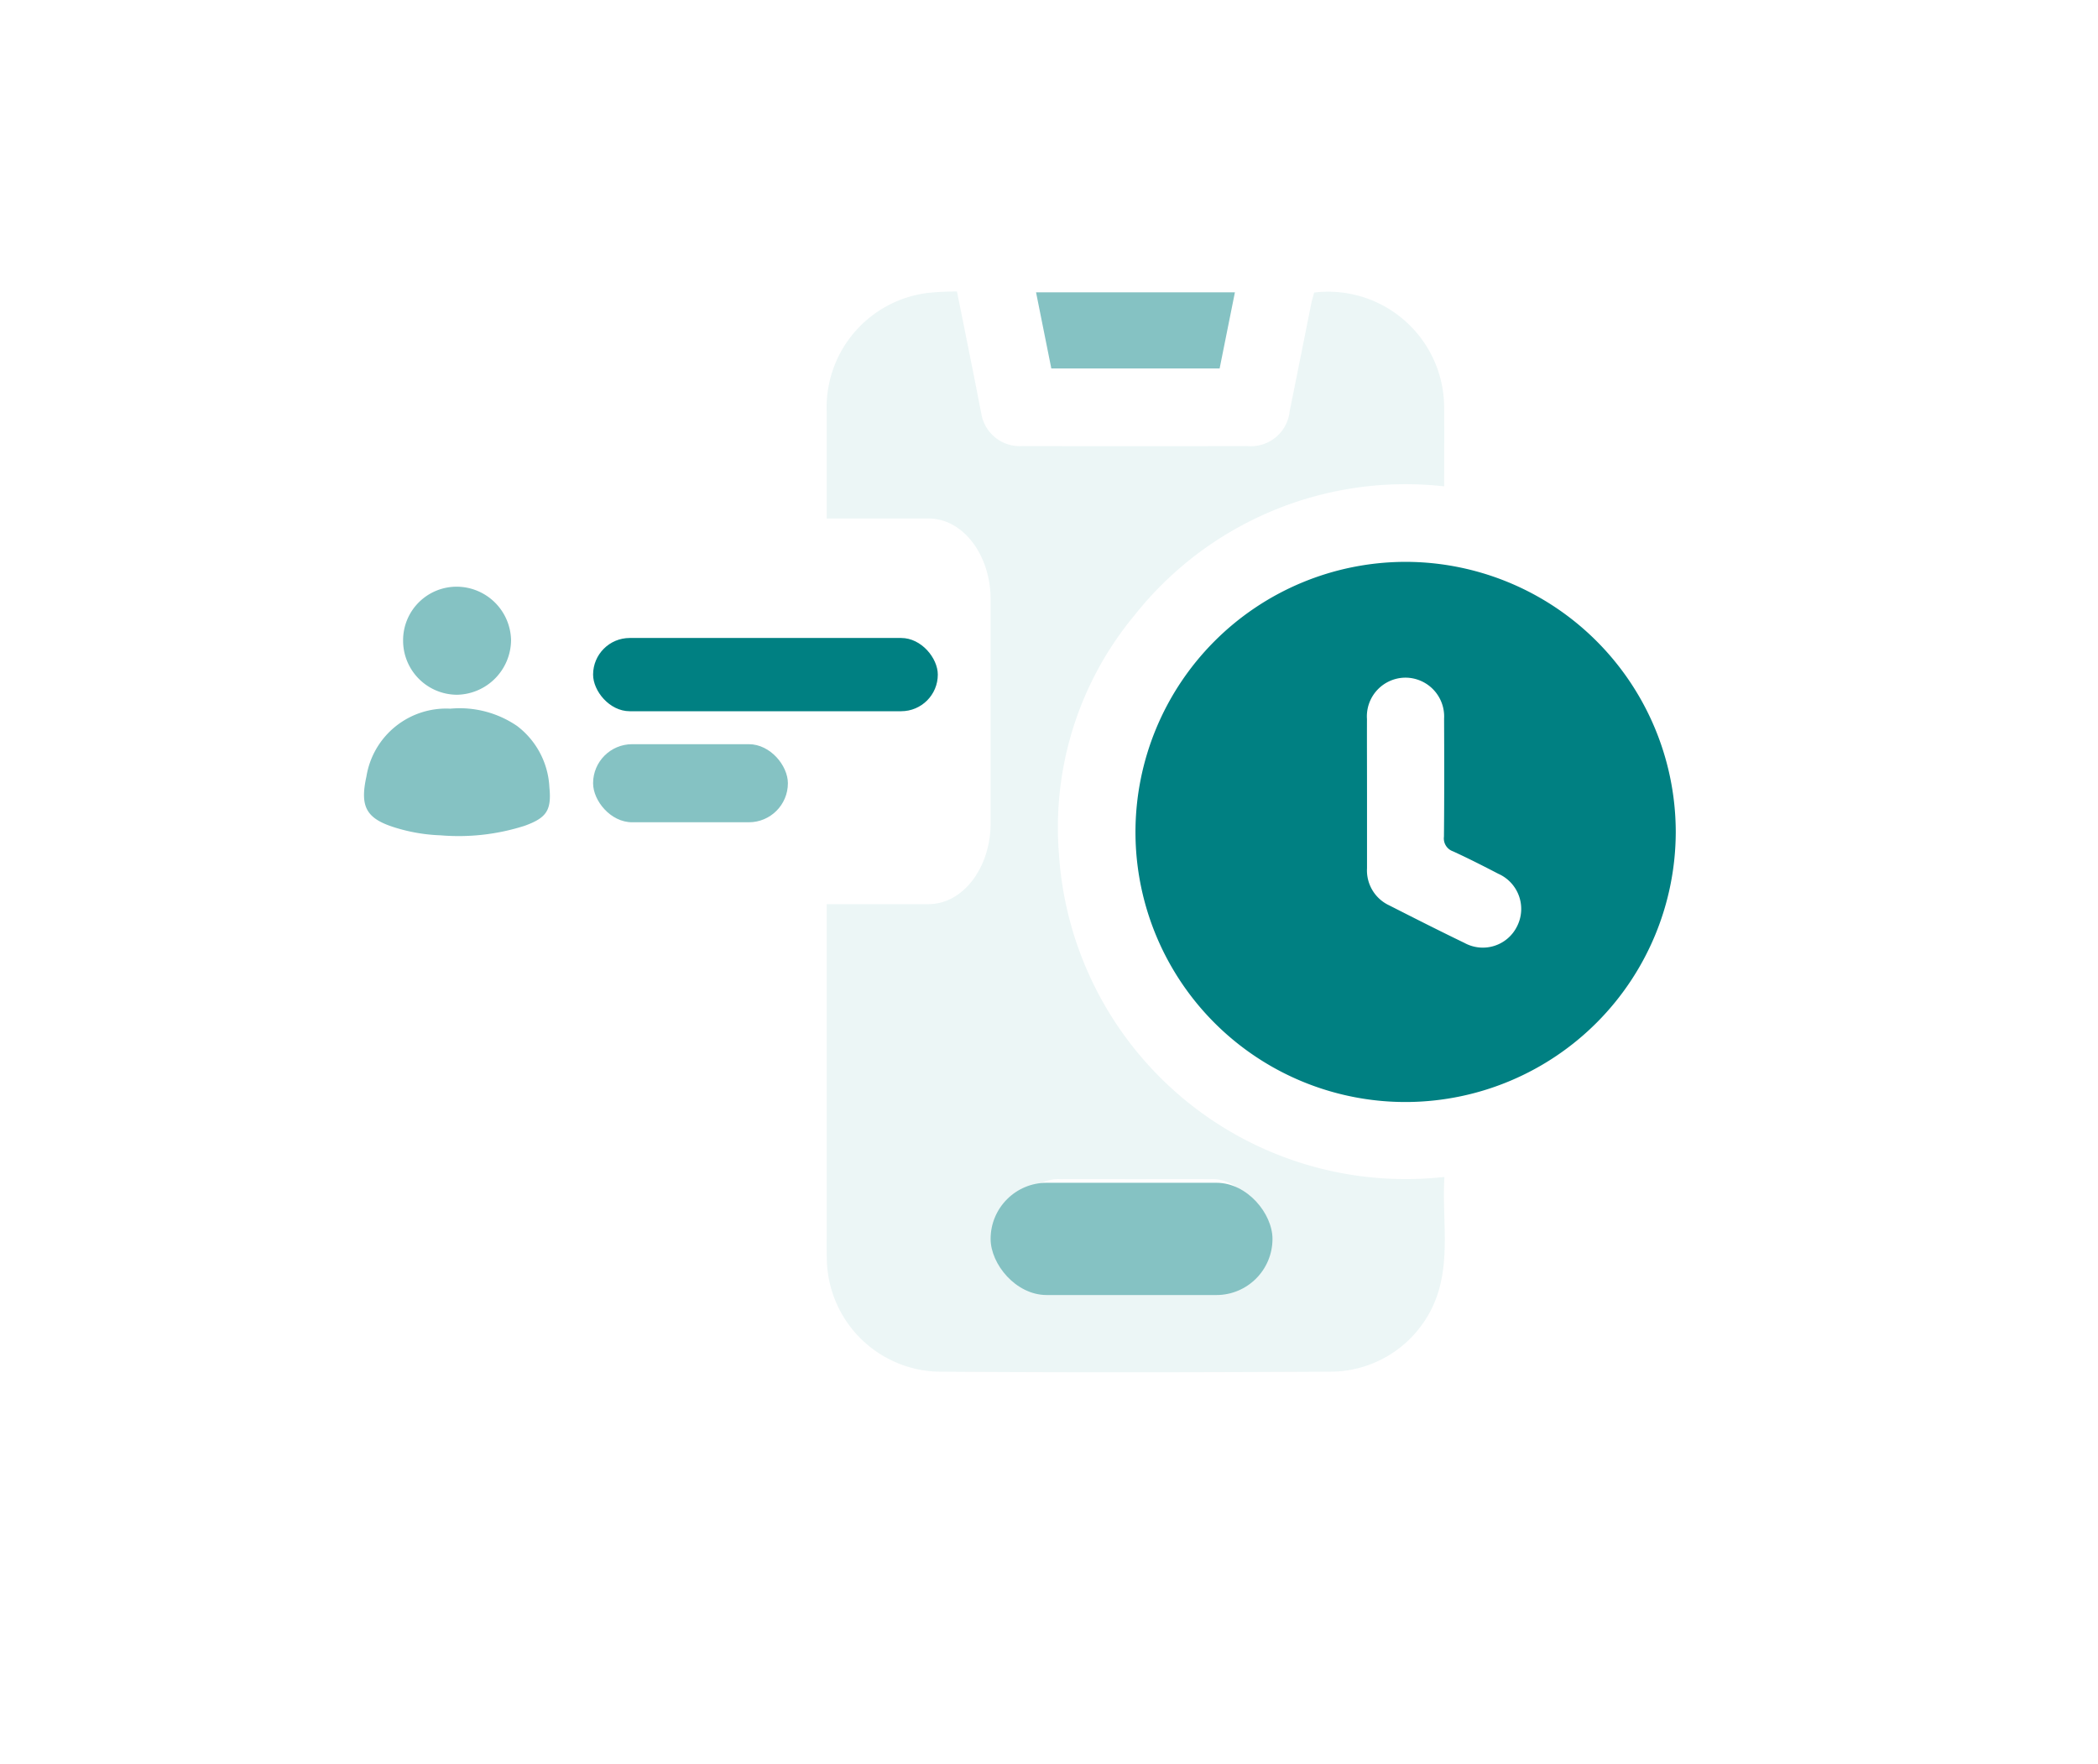 <svg xmlns="http://www.w3.org/2000/svg" xmlns:xlink="http://www.w3.org/1999/xlink" width="88" height="74" viewBox="0 0 88 74">
  <defs>
    <filter id="Rectangle_536" x="0" y="0" width="88" height="74" filterUnits="userSpaceOnUse">
      <feOffset dy="3" input="SourceAlpha"/>
      <feGaussianBlur stdDeviation="3" result="blur"/>
      <feFlood flood-opacity="0.161"/>
      <feComposite operator="in" in2="blur"/>
      <feComposite in="SourceGraphic"/>
    </filter>
  </defs>
  <g id="featured-2" transform="translate(-775 -1673)">
    <g id="featured-1" transform="translate(455 164)">
      <g id="Group_45497" data-name="Group 45497" transform="translate(-197.344 19.592)">
        <g id="Group_219" data-name="Group 219" transform="translate(526 1495)">
          <g transform="matrix(1, 0, 0, 1, -8.66, -5.59)" filter="url(#Rectangle_536)">
            <rect id="Rectangle_536-2" data-name="Rectangle 536" width="70" height="56" rx="11" transform="translate(9 6)" fill="#fff"/>
          </g>
        </g>
      </g>
    </g>
    <g id="Group_46013" data-name="Group 46013" transform="translate(809.676 1685.226)">
      <path id="Path_78894" data-name="Path 78894" d="M-428.684,345.848a4.867,4.867,0,0,1,5.453,4.865c.011,1.076,0,2.153,0,3.264a14.5,14.5,0,0,0-12.982,5.4,13.934,13.934,0,0,0-3.175,10.021,14.576,14.576,0,0,0,16.169,13.545c-.1,1.6.217,3.2-.239,4.768a4.745,4.745,0,0,1-4.436,3.4c-5.53.03-11.061.04-16.591,0a4.8,4.8,0,0,1-4.637-4.653c-.014-.438-.007-.876-.007-1.315q0-17.144,0-34.289a4.838,4.838,0,0,1,4.229-4.989,11.49,11.49,0,0,1,1.235-.061c.273,1.357.539,2.675.8,3.994.073.363.137.728.215,1.09a1.633,1.633,0,0,0,1.717,1.4q4.729.009,9.459,0a1.635,1.635,0,0,0,1.764-1.462q.459-2.277.913-4.556C-428.761,346.123-428.718,345.981-428.684,345.848Zm-7.494,37.189c-1.045,0-2.09-.005-3.135,0a1.622,1.622,0,0,0-1.719,1.6,1.621,1.621,0,0,0,1.694,1.63q3.161.012,6.321,0a1.615,1.615,0,0,0,1.693-1.629,1.622,1.622,0,0,0-1.719-1.6C-434.088,383.032-435.133,383.037-436.178,383.037Z" transform="translate(449.129 -345.803)" fill="#ecf6f6"/>
      <path id="Path_78895" data-name="Path 78895" d="M-353.269,441.089a11.341,11.341,0,0,1,11.3-11.345,11.345,11.345,0,0,1,11.362,11.337A11.345,11.345,0,0,1-341.834,452.4,11.326,11.326,0,0,1-353.269,441.089Zm9.712-1.622c0,1.044,0,2.088,0,3.131a1.616,1.616,0,0,0,.931,1.554c1.049.533,2.1,1.066,3.159,1.577a1.6,1.6,0,0,0,2.2-.691,1.612,1.612,0,0,0-.783-2.211c-.626-.325-1.256-.646-1.9-.941a.572.572,0,0,1-.38-.614c.016-1.65.013-3.3.006-4.949a1.628,1.628,0,0,0-1.6-1.722,1.624,1.624,0,0,0-1.635,1.735C-343.562,437.378-343.557,438.422-343.557,439.466Z" transform="translate(366.22 -418.403)" fill="#008082"/>
      <path id="Path_78896" data-name="Path 78896" d="M-384.137,346.072h8.341l-.641,3.193h-7.06Z" transform="translate(392.918 -346.036)" fill="#85c2c3"/>
    </g>
    <rect id="Rectangle_9422" data-name="Rectangle 9422" width="11.823" height="4.709" rx="2.354" transform="translate(816.551 1722.611)" fill="#85c2c3"/>
    <path id="Path_79030" data-name="Path 79030" d="M2.6,0H20.085c1.436,0,2.6,1.52,2.6,3.4v9.376c0,1.876-1.164,3.4-2.6,3.4H2.6c-1.436,0-2.6-1.52-2.6-3.4V3.4C0,1.52,1.164,0,2.6,0Z" transform="translate(793.867 1694.748)" fill="#fff"/>
    <g id="Group_46033" data-name="Group 46033" transform="translate(790.27 1697.609)">
      <path id="Path_79013" data-name="Path 79013" d="M-20.435-171.854a7.238,7.238,0,0,1-1.805-.295c-1.292-.379-1.587-.865-1.3-2.17a3.39,3.39,0,0,1,3.523-2.847,4.26,4.26,0,0,1,2.8.728,3.434,3.434,0,0,1,1.352,2.569c.095.967-.117,1.282-1.04,1.616A9.084,9.084,0,0,1-20.435-171.854Z" transform="translate(23.639 182.282)" fill="#85c2c3"/>
      <path id="Path_79026" data-name="Path 79026" d="M-1.293-225.921a2.245,2.245,0,0,1,2.274-2.255,2.288,2.288,0,0,1,2.254,2.241,2.309,2.309,0,0,1-2.266,2.291A2.269,2.269,0,0,1-1.293-225.921Z" transform="translate(2.931 228.176)" fill="#85c2c3"/>
    </g>
    <rect id="Rectangle_9423" data-name="Rectangle 9423" width="14.459" height="3.072" rx="1.536" transform="translate(799.877 1699.76)" fill="#008082"/>
    <rect id="Rectangle_9424" data-name="Rectangle 9424" width="8.171" height="3.275" rx="1.638" transform="translate(799.877 1704.215)" fill="#85c2c3"/>
  </g>
</svg>
